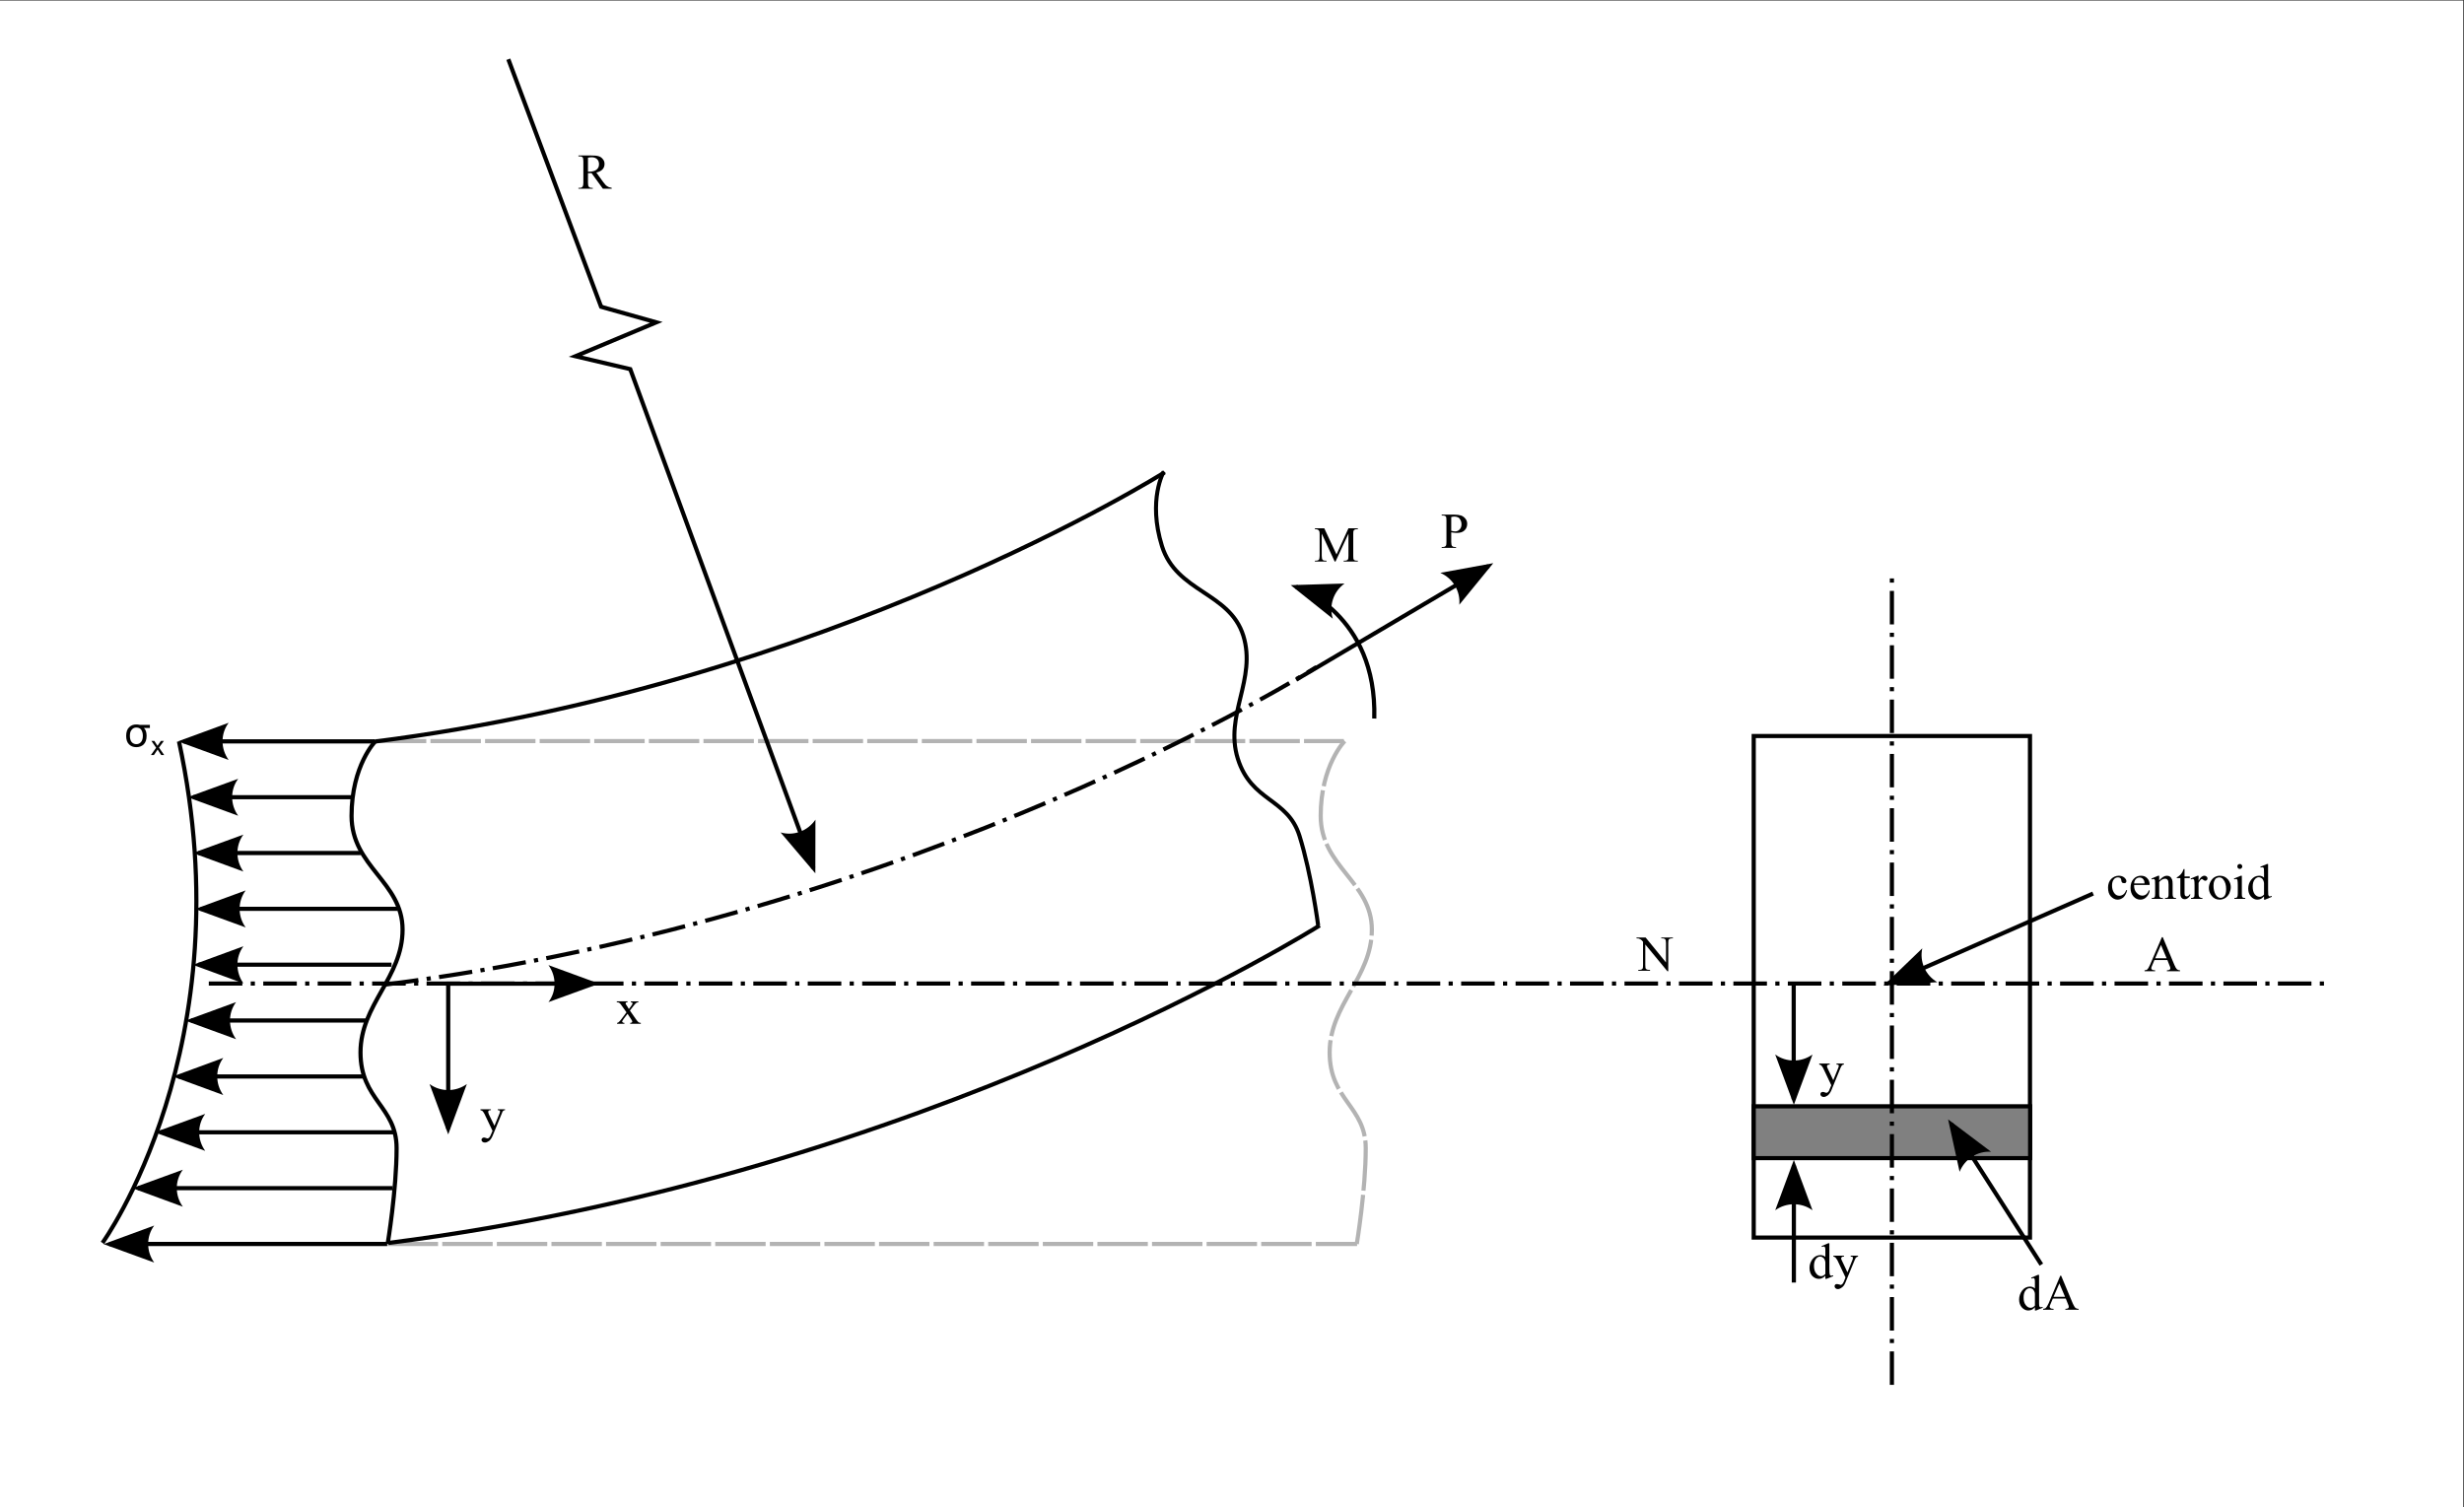 <?xml version="1.0" encoding="UTF-8" standalone="no"?>
<!-- Created with Inkscape (http://www.inkscape.org/) -->

<svg
   version="1.1"
   id="svg2"
   width="624"
   height="381.76"
   viewBox="0 0 624 381.76"
   sodipodi:docname="tss3-beam.svg"
   inkscape:version="1.2.1 (9c6d41e410, 2022-07-14, custom)"
   xmlns:inkscape="http://www.inkscape.org/namespaces/inkscape"
   xmlns:sodipodi="http://sodipodi.sourceforge.net/DTD/sodipodi-0.dtd"
   xmlns="http://www.w3.org/2000/svg"
   xmlns:svg="http://www.w3.org/2000/svg">
  <rect x="0" y="0" width="624" height="381.76" fill="#333333" stroke="none"/>
  <defs
     id="defs6">
    <clipPath
       clipPathUnits="userSpaceOnUse"
       id="clipPath16">
      <path
         d="M 0,1.2207e-4 H 720 V 540 H 0 Z"
         clip-rule="evenodd"
         id="path14" />
    </clipPath>
    <clipPath
       clipPathUnits="userSpaceOnUse"
       id="clipPath26">
      <path
         d="M 0,1.2207e-4 H 720 V 540 H 0 Z"
         clip-rule="evenodd"
         id="path24" />
    </clipPath>
    <clipPath
       clipPathUnits="userSpaceOnUse"
       id="clipPath38">
      <path
         d="M 146.04,160.8 H 572.4 V 416.64 H 146.04 Z"
         clip-rule="evenodd"
         id="path36" />
    </clipPath>
    <clipPath
       clipPathUnits="userSpaceOnUse"
       id="clipPath48">
      <path
         d="M 0,0 H 426.03 V 256.02 H 0 Z"
         id="path46" />
    </clipPath>
    <clipPath
       clipPathUnits="userSpaceOnUse"
       id="clipPath226">
      <path
         d="M 1.0729e-5,0 H 720 V 540 H 1.0729e-5 Z"
         clip-rule="evenodd"
         id="path224" />
    </clipPath>
  </defs>
  <sodipodi:namedview
     id="namedview4"
     pagecolor="#ffffff"
     bordercolor="#666666"
     borderopacity="1.0"
     inkscape:showpageshadow="2"
     inkscape:pageopacity="0.0"
     inkscape:pagecheckerboard="0"
     inkscape:deskcolor="#d1d1d1"
     showgrid="false"
     inkscape:zoom="0.44760416"
     inkscape:cx="424.48221"
     inkscape:cy="726.08798"
     inkscape:window-width="1920"
     inkscape:window-height="1051"
     inkscape:window-x="0"
     inkscape:window-y="29"
     inkscape:window-maximized="1"
     inkscape:current-layer="g8" />
  <g
     id="g8"
     inkscape:groupmode="layer"
     inkscape:label="MMME2053_TSS3_Slides"
     transform="matrix(1.333,0,0,-1.333,-170.24,568.8)">
    <path
       d="m 127.68,140.28 h 468 V 426.6 h -468 z"
       style="fill:#ffffff;fill-opacity:1;fill-rule:evenodd;stroke:none"
       id="path30" />
    <g
       id="g32">
      <g
         id="g34"
         clip-path="url(#clipPath38)">
        <g
           id="g40"
           transform="matrix(5.922,0,-1.88e-7,3.553,146.04,160.8)">
          <g
             id="g42"
             transform="scale(0.169,0.281)">
            <g
               id="g44"
               clip-path="url(#clipPath48)">
              <g
                 id="g50">
                <g
                   id="g52">
                  <g
                     id="g54" />
                </g>
                <g
                   id="g56">
                  <path
                     d="M 53.037,125.32 H 236.78"
                     style="fill:none;stroke:#b3b3b3;stroke-width:0.793;stroke-linecap:butt;stroke-linejoin:miter;stroke-miterlimit:10;stroke-dasharray:9.571, 0.793;stroke-dashoffset:0;stroke-opacity:1"
                     id="path58" />
                </g>
                <g
                   id="g60">
                  <path
                     d="M 55.273,29.625 H 239.3"
                     style="fill:none;stroke:#b3b3b3;stroke-width:0.793;stroke-linecap:butt;stroke-linejoin:miter;stroke-miterlimit:10;stroke-dasharray:9.571, 0.793;stroke-dashoffset:0;stroke-opacity:1"
                     id="path62" />
                </g>
                <path
                   d="m 52.98,125.32 c 0,0 -4.559,-4.58 -4.559,-14.24 0,-9.69 9.684,-12.544 9.684,-21.642 0,-9.126 -7.985,-14.24 -7.985,-23.366 0,-9.097 6.852,-10.256 6.852,-18.223 0,-7.968 -1.699,-18.224 -1.699,-18.224"
                   style="fill:none;stroke:#000000;stroke-width:0.793;stroke-linecap:butt;stroke-linejoin:miter;stroke-miterlimit:10;stroke-dasharray:none;stroke-opacity:1"
                   id="path64" />
                <g
                   id="g66">
                  <path
                     d="m 236.95,125.32 c 0,0 -4.56,-4.58 -4.56,-14.24 0,-9.69 9.71,-12.544 9.71,-21.642 0,-9.126 -8.01,-14.24 -8.01,-23.366 0,-9.097 6.85,-10.256 6.85,-18.223 0,-7.968 -1.7,-18.224 -1.7,-18.224"
                     style="fill:none;stroke:#b3b3b3;stroke-width:0.793;stroke-linecap:butt;stroke-linejoin:miter;stroke-miterlimit:10;stroke-dasharray:9.571, 0.793;stroke-dashoffset:0;stroke-opacity:1"
                     id="path68" />
                </g>
                <g
                   id="g70">
                  <path
                     d="M 21.322,79.182 H 424.18"
                     style="fill:none;stroke:#000000;stroke-width:0.793;stroke-linecap:butt;stroke-linejoin:miter;stroke-miterlimit:10;stroke-dasharray:6.371, 1.586, 0.793, 1.586;stroke-dashoffset:0;stroke-opacity:1"
                     id="path72" />
                </g>
                <path
                   d="m 314.59,30.84 h 52.442 v 95.441 H 314.59 Z"
                   style="fill:none;stroke:#000000;stroke-width:0.793;stroke-linecap:butt;stroke-linejoin:miter;stroke-miterlimit:10;stroke-dasharray:none;stroke-opacity:1"
                   id="path74" />
                <path
                   d="M 94.35,79.154 H 66.374"
                   style="fill:none;stroke:#000000;stroke-width:0.793;stroke-linecap:butt;stroke-linejoin:miter;stroke-miterlimit:10;stroke-dasharray:none;stroke-opacity:1"
                   id="path76" />
                <path
                   d="m 85.799,82.685 9.627,-3.531 -9.627,-3.504 c 1.557,2.063 1.529,4.916 0,7.035 z"
                   style="fill:#000000;fill-opacity:1;fill-rule:evenodd;stroke:none"
                   id="path78" />
                <path
                   d="M 66.77,51.522 V 79.436"
                   style="fill:none;stroke:#000000;stroke-width:0.793;stroke-linecap:butt;stroke-linejoin:miter;stroke-miterlimit:10;stroke-dasharray:none;stroke-opacity:1"
                   id="path80" />
                <path
                   d="m 70.309,60.054 -3.539,-9.578 -3.54,9.578 c 2.096,-1.525 4.956,-1.525 7.079,0 z"
                   style="fill:#000000;fill-opacity:1;fill-rule:evenodd;stroke:none"
                   id="path82" />
                <path
                   d="m 98.767,75.792 h 2.043 v -0.17 c -0.15,0 -0.23,-0.028 -0.29,-0.056 -0.05,-0.057 -0.08,-0.113 -0.08,-0.17 0,-0.085 0.05,-0.198 0.17,-0.339 0.03,-0.056 0.08,-0.141 0.17,-0.254 l 0.28,-0.481 0.37,0.481 c 0.23,0.311 0.34,0.508 0.34,0.593 0,0.057 -0.03,0.113 -0.09,0.17 -0.05,0.028 -0.14,0.056 -0.25,0.056 v 0.17 h 1.44 v -0.17 c -0.14,0 -0.28,-0.056 -0.39,-0.113 -0.14,-0.113 -0.37,-0.339 -0.63,-0.706 l -0.59,-0.763 1.08,-1.554 c 0.25,-0.367 0.45,-0.593 0.56,-0.678 0.11,-0.057 0.26,-0.113 0.43,-0.113 v -0.17 h -2.01 v 0.17 c 0.14,0 0.22,0.028 0.31,0.085 0.05,0.056 0.08,0.113 0.08,0.169 0,0.085 -0.08,0.254 -0.28,0.537 l -0.62,0.932 -0.71,-0.932 c -0.2,-0.283 -0.313,-0.452 -0.313,-0.48 0,-0.085 0.028,-0.17 0.113,-0.226 0.057,-0.057 0.17,-0.085 0.31,-0.085 v -0.17 h -1.386 v 0.17 c 0.085,0 0.198,0.056 0.283,0.113 0.113,0.085 0.312,0.311 0.595,0.678 l 0.908,1.215 -0.823,1.158 c -0.227,0.339 -0.397,0.565 -0.538,0.65 -0.113,0.085 -0.283,0.113 -0.482,0.113 z"
                   style="fill:#000000;fill-opacity:1;fill-rule:nonzero;stroke:none"
                   id="path84" />
                <path
                   d="m 72.886,55.251 h 1.982 v -0.169 h -0.085 c -0.141,0 -0.254,-0.029 -0.311,-0.085 -0.085,-0.057 -0.113,-0.141 -0.113,-0.226 0,-0.113 0.056,-0.283 0.141,-0.509 l 1.048,-2.147 0.963,2.345 c 0.056,0.141 0.085,0.254 0.085,0.396 0,0.056 0,0.084 -0.029,0.113 -0.028,0.028 -0.085,0.056 -0.113,0.084 -0.057,0.029 -0.17,0.029 -0.283,0.029 v 0.169 h 1.387 v -0.169 c -0.113,0 -0.198,-0.029 -0.254,-0.057 -0.085,-0.056 -0.142,-0.113 -0.227,-0.226 -0.028,-0.028 -0.085,-0.169 -0.142,-0.367 L 75.18,50.166 c -0.17,-0.396 -0.397,-0.735 -0.651,-0.933 -0.284,-0.198 -0.538,-0.311 -0.793,-0.311 -0.198,0 -0.34,0.057 -0.453,0.142 -0.142,0.113 -0.199,0.226 -0.199,0.367 0,0.141 0.057,0.254 0.142,0.311 0.085,0.085 0.198,0.141 0.34,0.141 0.113,0 0.255,-0.056 0.425,-0.113 0.141,-0.056 0.198,-0.056 0.254,-0.056 0.085,0 0.17,0.028 0.284,0.141 0.113,0.085 0.226,0.282 0.339,0.565 l 0.312,0.734 -1.529,3.221 c -0.057,0.085 -0.142,0.226 -0.227,0.368 -0.085,0.113 -0.141,0.169 -0.198,0.226 -0.085,0.028 -0.198,0.084 -0.34,0.113 z"
                   style="fill:#000000;fill-opacity:1;fill-rule:nonzero;stroke:none"
                   id="path86" />
                <path
                   d="m 314.59,45.956 h 52.47 v 9.861 h -52.47 z"
                   style="fill:#808080;fill-opacity:1;fill-rule:nonzero;stroke:none"
                   id="path88" />
                <path
                   d="m 314.59,45.956 h 52.47 v 9.861 h -52.47 z"
                   style="fill:none;stroke:#000000;stroke-width:0.793;stroke-linecap:butt;stroke-linejoin:miter;stroke-miterlimit:10;stroke-dasharray:none;stroke-opacity:1"
                   id="path90" />
                <g
                   id="g92">
                  <path
                     d="M 340.82,2.812 V 157.13"
                     style="fill:none;stroke:#000000;stroke-width:0.793;stroke-linecap:butt;stroke-linejoin:miter;stroke-miterlimit:10;stroke-dasharray:6.371, 1.586, 0.793, 1.586;stroke-dashoffset:0;stroke-opacity:1"
                     id="path94" />
                </g>
                <path
                   d="m 367.97,17.589 c -0.2,-0.226 -0.4,-0.395 -0.59,-0.48 -0.2,-0.085 -0.43,-0.141 -0.66,-0.141 -0.48,0 -0.87,0.197 -1.24,0.593 -0.34,0.395 -0.51,0.876 -0.51,1.497 0,0.622 0.2,1.187 0.57,1.696 0.39,0.508 0.9,0.762 1.5,0.762 0.36,0 0.7,-0.141 0.93,-0.367 v 0.791 c 0,0.481 0,0.791 -0.03,0.904 -0.03,0.113 -0.05,0.17 -0.11,0.226 -0.06,0.029 -0.11,0.057 -0.2,0.057 -0.06,0 -0.17,-0.028 -0.31,-0.085 l -0.06,0.17 1.28,0.536 h 0.22 v -4.944 c 0,-0.508 0,-0.819 0.03,-0.932 0.03,-0.113 0.06,-0.198 0.12,-0.226 0.05,-0.057 0.11,-0.057 0.17,-0.057 0.08,0 0.19,0.028 0.33,0.057 l 0.06,-0.142 -1.27,-0.536 h -0.23 z m 0,0.311 v 2.204 c 0,0.226 -0.06,0.424 -0.17,0.593 -0.08,0.17 -0.2,0.311 -0.37,0.396 -0.14,0.084 -0.31,0.113 -0.45,0.113 -0.28,0 -0.51,-0.113 -0.74,-0.368 -0.28,-0.31 -0.42,-0.791 -0.42,-1.412 0,-0.622 0.14,-1.102 0.42,-1.441 0.26,-0.339 0.57,-0.509 0.91,-0.509 0.28,0 0.57,0.141 0.82,0.424 z"
                   style="fill:#000000;fill-opacity:1;fill-rule:nonzero;stroke:none"
                   id="path96" />
                <path
                   d="m 373.83,19.228 h -2.46 l -0.43,-1.017 c -0.11,-0.226 -0.17,-0.424 -0.17,-0.537 0,-0.113 0.06,-0.198 0.15,-0.254 0.08,-0.085 0.28,-0.142 0.59,-0.142 v -0.169 h -1.98 v 0.169 c 0.25,0.029 0.42,0.085 0.51,0.17 0.14,0.141 0.34,0.452 0.54,0.904 l 2.2,5.227 h 0.17 l 2.21,-5.283 c 0.2,-0.424 0.34,-0.679 0.48,-0.82 0.15,-0.113 0.37,-0.198 0.63,-0.198 v -0.169 h -2.52 v 0.169 c 0.25,0 0.42,0.057 0.51,0.113 0.11,0.085 0.14,0.17 0.14,0.255 0,0.141 -0.06,0.367 -0.2,0.65 z m -0.14,0.339 -1.08,2.543 -1.1,-2.543 z"
                   style="fill:#000000;fill-opacity:1;fill-rule:nonzero;stroke:none"
                   id="path98" />
                <path
                   d="m 385.47,96.925 c -0.14,-0.565 -0.37,-1.017 -0.68,-1.328 -0.34,-0.282 -0.71,-0.452 -1.13,-0.452 -0.48,0 -0.91,0.226 -1.28,0.622 -0.36,0.395 -0.53,0.961 -0.53,1.667 0,0.65 0.19,1.215 0.59,1.639 0.4,0.395 0.88,0.621 1.44,0.621 0.43,0 0.77,-0.113 1.05,-0.339 0.26,-0.226 0.4,-0.452 0.4,-0.678 0,-0.141 -0.03,-0.226 -0.11,-0.311 -0.06,-0.056 -0.17,-0.085 -0.32,-0.085 -0.19,0 -0.34,0.057 -0.42,0.17 -0.06,0.057 -0.09,0.198 -0.11,0.367 0,0.198 -0.06,0.311 -0.17,0.424 -0.12,0.085 -0.26,0.141 -0.46,0.141 -0.31,0 -0.56,-0.113 -0.76,-0.339 -0.26,-0.31 -0.37,-0.706 -0.37,-1.215 0,-0.508 0.11,-0.96 0.37,-1.356 0.25,-0.395 0.59,-0.593 1.02,-0.593 0.31,0 0.56,0.113 0.82,0.311 0.17,0.141 0.34,0.424 0.51,0.791 z"
                   style="fill:#000000;fill-opacity:1;fill-rule:nonzero;stroke:none"
                   id="path100" />
                <path
                   d="m 386.8,97.942 c -0.03,-0.621 0.14,-1.13 0.45,-1.469 0.32,-0.367 0.68,-0.565 1.11,-0.565 0.28,0 0.51,0.085 0.73,0.254 0.2,0.142 0.37,0.396 0.51,0.792 l 0.15,-0.113 c -0.06,-0.424 -0.26,-0.82 -0.57,-1.159 -0.31,-0.339 -0.71,-0.537 -1.19,-0.537 -0.51,0 -0.96,0.198 -1.33,0.622 -0.34,0.395 -0.54,0.932 -0.54,1.61 0,0.735 0.2,1.3 0.57,1.696 0.37,0.423 0.85,0.621 1.41,0.621 0.49,0 0.88,-0.141 1.19,-0.48 0.31,-0.311 0.46,-0.735 0.46,-1.272 z m 0,0.283 h 1.98 c -0.02,0.283 -0.05,0.48 -0.11,0.593 -0.08,0.17 -0.2,0.311 -0.34,0.396 -0.17,0.113 -0.31,0.141 -0.48,0.141 -0.26,0 -0.51,-0.085 -0.71,-0.282 -0.2,-0.198 -0.31,-0.481 -0.34,-0.848 z"
                   style="fill:#000000;fill-opacity:1;fill-rule:nonzero;stroke:none"
                   id="path102" />
                <path
                   d="m 391.56,98.79 c 0.51,0.593 0.99,0.904 1.44,0.904 0.23,0 0.46,-0.056 0.6,-0.169 0.17,-0.113 0.31,-0.311 0.42,-0.594 0.06,-0.169 0.09,-0.452 0.09,-0.847 v -1.837 c 0,-0.254 0.03,-0.452 0.08,-0.537 0.03,-0.084 0.09,-0.141 0.17,-0.197 0.06,-0.029 0.2,-0.057 0.4,-0.057 v -0.169 h -2.1 v 0.169 h 0.09 c 0.2,0 0.34,0.028 0.42,0.085 0.06,0.056 0.12,0.141 0.14,0.282 0.03,0.029 0.03,0.198 0.03,0.424 v 1.752 c 0,0.396 -0.05,0.678 -0.14,0.848 -0.11,0.169 -0.28,0.282 -0.51,0.282 -0.4,0 -0.76,-0.226 -1.13,-0.621 v -2.261 c 0,-0.282 0.03,-0.452 0.05,-0.537 0.06,-0.084 0.12,-0.141 0.2,-0.197 0.06,-0.029 0.23,-0.057 0.46,-0.057 v -0.169 h -2.13 v 0.169 h 0.09 c 0.22,0 0.37,0.057 0.45,0.17 0.09,0.113 0.11,0.31 0.11,0.621 v 1.582 c 0,0.537 0,0.848 -0.02,0.961 -0.03,0.113 -0.06,0.17 -0.12,0.226 -0.05,0.028 -0.11,0.057 -0.2,0.057 -0.08,0 -0.19,-0.029 -0.31,-0.085 l -0.05,0.169 1.27,0.537 h 0.2 z"
                   style="fill:#000000;fill-opacity:1;fill-rule:nonzero;stroke:none"
                   id="path104" />
                <path
                   d="m 396.37,100.97 v -1.417 h 0.99 v -0.311 h -0.99 v -2.769 c 0,-0.282 0.03,-0.48 0.12,-0.565 0.08,-0.113 0.17,-0.141 0.31,-0.141 0.08,0 0.2,0.028 0.28,0.085 0.11,0.056 0.17,0.169 0.23,0.282 h 0.19 c -0.11,-0.311 -0.28,-0.537 -0.48,-0.678 -0.19,-0.169 -0.39,-0.226 -0.62,-0.226 -0.14,0 -0.28,0.028 -0.42,0.113 -0.12,0.085 -0.23,0.198 -0.29,0.339 -0.08,0.141 -0.11,0.367 -0.11,0.678 v 2.882 h -0.68 v 0.141 c 0.17,0.085 0.37,0.198 0.54,0.368 0.17,0.141 0.34,0.339 0.48,0.569 0.06,0.11 0.17,0.33 0.28,0.65 z"
                   style="fill:#000000;fill-opacity:1;fill-rule:nonzero;stroke:none"
                   id="path106" />
                <path
                   d="m 399.03,99.694 v -0.96 c 0.34,0.649 0.71,0.96 1.11,0.96 0.17,0 0.31,-0.056 0.42,-0.169 0.12,-0.085 0.17,-0.226 0.17,-0.339 0,-0.142 -0.05,-0.226 -0.11,-0.311 -0.09,-0.085 -0.2,-0.141 -0.31,-0.141 -0.12,0 -0.23,0.056 -0.37,0.169 -0.14,0.113 -0.23,0.17 -0.28,0.17 -0.06,0 -0.14,-0.029 -0.2,-0.113 -0.14,-0.113 -0.28,-0.339 -0.43,-0.622 v -2.063 c 0,-0.226 0.03,-0.395 0.09,-0.536 0.03,-0.085 0.11,-0.142 0.23,-0.198 0.08,-0.057 0.22,-0.085 0.42,-0.085 v -0.169 h -2.18 v 0.169 c 0.2,0 0.37,0.028 0.48,0.113 0.09,0.028 0.14,0.113 0.17,0.226 0,0.057 0.03,0.198 0.03,0.452 v 1.667 c 0,0.481 -0.03,0.791 -0.06,0.876 0,0.113 -0.05,0.17 -0.11,0.226 -0.03,0.028 -0.11,0.057 -0.2,0.057 -0.08,0 -0.2,-0.029 -0.31,-0.085 l -0.06,0.169 1.31,0.537 z"
                   style="fill:#000000;fill-opacity:1;fill-rule:nonzero;stroke:none"
                   id="path108" />
                <path
                   d="m 403.08,99.694 c 0.65,0 1.16,-0.254 1.56,-0.734 0.34,-0.424 0.51,-0.905 0.51,-1.441 0,-0.396 -0.11,-0.791 -0.28,-1.187 -0.2,-0.396 -0.46,-0.678 -0.77,-0.876 -0.31,-0.198 -0.68,-0.311 -1.07,-0.311 -0.65,0 -1.16,0.255 -1.56,0.791 -0.31,0.424 -0.48,0.905 -0.48,1.441 0,0.396 0.11,0.791 0.31,1.187 0.2,0.367 0.45,0.678 0.76,0.848 0.32,0.197 0.65,0.282 1.02,0.282 z m -0.14,-0.311 c -0.17,0 -0.34,-0.056 -0.51,-0.141 -0.17,-0.085 -0.31,-0.282 -0.39,-0.508 -0.12,-0.255 -0.17,-0.566 -0.17,-0.961 0,-0.622 0.14,-1.158 0.36,-1.611 0.26,-0.452 0.6,-0.678 0.99,-0.678 0.32,0 0.54,0.142 0.74,0.368 0.2,0.254 0.31,0.678 0.31,1.299 0,0.763 -0.17,1.357 -0.51,1.78 -0.2,0.311 -0.48,0.452 -0.82,0.452 z"
                   style="fill:#000000;fill-opacity:1;fill-rule:nonzero;stroke:none"
                   id="path110" />
                <path
                   d="m 406.85,101.93 c 0.14,0 0.25,-0.03 0.34,-0.15 0.11,-0.08 0.14,-0.19 0.14,-0.33 0,-0.12 -0.03,-0.23 -0.14,-0.31 -0.09,-0.12 -0.2,-0.15 -0.34,-0.15 -0.11,0 -0.23,0.03 -0.31,0.15 -0.12,0.08 -0.14,0.19 -0.14,0.31 0,0.14 0.02,0.25 0.11,0.33 0.11,0.12 0.23,0.15 0.34,0.15 z m 0.4,-2.236 v -3.447 c 0,-0.254 0.02,-0.452 0.05,-0.537 0.06,-0.084 0.12,-0.141 0.17,-0.197 0.09,-0.029 0.23,-0.057 0.43,-0.057 v -0.169 h -2.07 v 0.169 c 0.2,0 0.34,0.028 0.4,0.057 0.08,0.056 0.14,0.113 0.17,0.197 0.05,0.113 0.08,0.283 0.08,0.537 v 1.667 c 0,0.452 -0.03,0.763 -0.06,0.904 -0.02,0.085 -0.05,0.142 -0.08,0.198 -0.06,0.028 -0.11,0.057 -0.2,0.057 -0.08,0 -0.2,-0.029 -0.31,-0.085 l -0.09,0.169 1.31,0.537 z"
                   style="fill:#000000;fill-opacity:1;fill-rule:nonzero;stroke:none"
                   id="path112" />
                <path
                   d="m 411.46,95.767 c -0.22,-0.226 -0.42,-0.367 -0.62,-0.48 -0.2,-0.085 -0.39,-0.142 -0.65,-0.142 -0.45,0 -0.88,0.198 -1.22,0.594 -0.34,0.395 -0.51,0.904 -0.51,1.497 0,0.622 0.17,1.187 0.57,1.695 0.4,0.509 0.88,0.763 1.5,0.763 0.37,0 0.68,-0.113 0.93,-0.367 v 0.793 c 0,0.51 -0.02,0.79 -0.02,0.9 -0.03,0.12 -0.09,0.2 -0.12,0.23 -0.05,0.05 -0.11,0.05 -0.2,0.05 -0.08,0 -0.19,0 -0.31,-0.05 l -0.05,0.17 1.27,0.51 h 0.2 v -4.948 c 0,-0.509 0.03,-0.82 0.03,-0.904 0.03,-0.113 0.08,-0.198 0.11,-0.255 0.06,-0.028 0.11,-0.056 0.2,-0.056 0.08,0 0.2,0.028 0.34,0.085 l 0.03,-0.17 -1.28,-0.537 h -0.2 z m 0,0.339 v 2.204 c -0.02,0.198 -0.08,0.395 -0.17,0.565 -0.08,0.169 -0.22,0.311 -0.36,0.395 -0.17,0.085 -0.31,0.142 -0.46,0.142 -0.28,0 -0.53,-0.142 -0.73,-0.368 -0.29,-0.339 -0.43,-0.791 -0.43,-1.412 0,-0.65 0.14,-1.13 0.4,-1.47 0.28,-0.339 0.59,-0.48 0.93,-0.48 0.29,0 0.54,0.141 0.82,0.424 z"
                   style="fill:#000000;fill-opacity:1;fill-rule:nonzero;stroke:none"
                   id="path114" />
                <path
                   d="m 352.09,52.454 17.1,-26.756"
                   style="fill:none;stroke:#000000;stroke-width:0.793;stroke-linecap:butt;stroke-linejoin:miter;stroke-miterlimit:10;stroke-dasharray:none;stroke-opacity:1"
                   id="path116" />
                <path
                   d="m 353.67,43.356 -2.18,9.974 8.16,-6.159 c -2.61,0.169 -4.99,-1.385 -5.98,-3.815 z"
                   style="fill:#000000;fill-opacity:1;fill-rule:evenodd;stroke:none"
                   id="path118" />
                <path
                   d="m 340.19,79.21 38.82,17.094"
                   style="fill:none;stroke:#000000;stroke-width:0.793;stroke-linecap:butt;stroke-linejoin:miter;stroke-miterlimit:10;stroke-dasharray:none;stroke-opacity:1"
                   id="path120" />
                <path
                   d="m 349.45,79.436 -10.22,-0.65 7.36,7.092 c -0.56,-2.514 0.6,-5.142 2.86,-6.442 z"
                   style="fill:#000000;fill-opacity:1;fill-rule:evenodd;stroke:none"
                   id="path122" />
                <path
                   d="m 292.34,87.941 h 1.73 l 3.87,-4.747 v 3.673 c 0,0.367 -0.05,0.622 -0.14,0.706 -0.11,0.142 -0.28,0.198 -0.54,0.198 h -0.22 v 0.17 h 2.21 v -0.17 h -0.23 c -0.25,0 -0.45,-0.085 -0.57,-0.226 -0.05,-0.113 -0.08,-0.339 -0.08,-0.678 v -5.34 h -0.17 l -4.19,5.086 v -3.899 c 0,-0.396 0.03,-0.622 0.11,-0.735 0.12,-0.113 0.31,-0.198 0.57,-0.198 h 0.22 v -0.169 h -2.23 v 0.169 h 0.22 c 0.29,0 0.49,0.085 0.6,0.255 0.06,0.084 0.08,0.31 0.08,0.678 v 4.407 c -0.17,0.226 -0.31,0.368 -0.42,0.424 -0.09,0.057 -0.23,0.141 -0.4,0.198 -0.11,0.028 -0.22,0.028 -0.42,0.028 z"
                   style="fill:#000000;fill-opacity:1;fill-rule:nonzero;stroke:none"
                   id="path124" />
                <path
                   d="m 393.12,83.646 h -2.47 l -0.42,-1.017 c -0.12,-0.226 -0.17,-0.424 -0.17,-0.537 0,-0.113 0.05,-0.198 0.14,-0.254 0.08,-0.085 0.28,-0.141 0.59,-0.141 v -0.17 h -2.01 v 0.17 c 0.29,0.028 0.46,0.084 0.51,0.169 0.17,0.141 0.34,0.452 0.54,0.904 l 2.24,5.227 h 0.17 l 2.21,-5.283 c 0.17,-0.424 0.34,-0.678 0.48,-0.82 0.14,-0.113 0.34,-0.197 0.59,-0.197 v -0.17 h -2.49 v 0.17 c 0.26,0 0.43,0.056 0.51,0.113 0.09,0.084 0.14,0.169 0.14,0.254 0,0.141 -0.05,0.367 -0.2,0.65 z m -0.15,0.339 -1.07,2.543 -1.11,-2.543 z"
                   style="fill:#000000;fill-opacity:1;fill-rule:nonzero;stroke:none"
                   id="path126" />
                <path
                   d="M 322.18,57.144 V 79.436"
                   style="fill:none;stroke:#000000;stroke-width:0.793;stroke-linecap:butt;stroke-linejoin:miter;stroke-miterlimit:10;stroke-dasharray:none;stroke-opacity:1"
                   id="path128" />
                <path
                   d="m 325.75,65.677 -3.54,-9.578 -3.54,9.578 c 2.1,-1.526 4.96,-1.526 7.08,0 z"
                   style="fill:#000000;fill-opacity:1;fill-rule:evenodd;stroke:none"
                   id="path130" />
                <path
                   d="m 327.03,63.953 h 1.98 v -0.197 h -0.09 c -0.14,0 -0.25,-0.029 -0.31,-0.085 -0.08,-0.057 -0.11,-0.141 -0.11,-0.226 0,-0.113 0.05,-0.283 0.17,-0.509 l 1.02,-2.147 0.96,2.373 c 0.06,0.113 0.08,0.255 0.08,0.368 0,0.056 0,0.084 -0.02,0.113 -0.03,0.056 -0.06,0.084 -0.12,0.084 -0.05,0.029 -0.14,0.029 -0.28,0.029 v 0.197 h 1.39 v -0.197 c -0.12,0 -0.2,-0.029 -0.26,-0.057 -0.05,-0.056 -0.14,-0.113 -0.2,-0.226 -0.02,-0.028 -0.08,-0.141 -0.17,-0.339 l -1.75,-4.295 c -0.17,-0.395 -0.4,-0.706 -0.65,-0.932 -0.29,-0.198 -0.54,-0.311 -0.8,-0.311 -0.19,0 -0.33,0.057 -0.45,0.17 -0.11,0.085 -0.17,0.226 -0.17,0.339 0,0.141 0.03,0.254 0.12,0.339 0.08,0.056 0.19,0.113 0.36,0.113 0.09,0 0.23,-0.028 0.43,-0.113 0.11,-0.028 0.2,-0.057 0.22,-0.057 0.09,0 0.2,0.029 0.32,0.142 0.11,0.084 0.22,0.282 0.31,0.565 l 0.31,0.734 -1.53,3.221 c -0.06,0.113 -0.11,0.226 -0.23,0.368 -0.08,0.113 -0.14,0.169 -0.19,0.226 -0.06,0.056 -0.2,0.084 -0.34,0.113 z"
                   style="fill:#000000;fill-opacity:1;fill-rule:nonzero;stroke:none"
                   id="path132" />
                <path
                   d="M 322.21,44.571 V 22.279"
                   style="fill:none;stroke:#000000;stroke-width:0.793;stroke-linecap:butt;stroke-linejoin:miter;stroke-miterlimit:10;stroke-dasharray:none;stroke-opacity:1"
                   id="path134" />
                <path
                   d="m 318.67,36.039 3.54,9.578 3.54,-9.578 c -2.09,1.525 -4.95,1.525 -7.08,0 z"
                   style="fill:#000000;fill-opacity:1;fill-rule:evenodd;stroke:none"
                   id="path136" />
                <path
                   d="m 328.19,23.579 c -0.2,-0.198 -0.4,-0.367 -0.63,-0.452 -0.19,-0.113 -0.39,-0.141 -0.62,-0.141 -0.48,0 -0.88,0.197 -1.25,0.565 -0.34,0.395 -0.51,0.904 -0.51,1.525 0,0.622 0.2,1.159 0.57,1.667 0.4,0.509 0.91,0.763 1.5,0.763 0.37,0 0.68,-0.113 0.94,-0.339 v 0.791 c 0,0.481 0,0.791 -0.03,0.904 -0.03,0.113 -0.06,0.17 -0.12,0.226 -0.05,0.029 -0.11,0.057 -0.19,0.057 -0.06,0 -0.17,-0.028 -0.31,-0.085 l -0.06,0.17 1.27,0.536 h 0.2 v -4.972 c 0,-0.48 0.03,-0.791 0.06,-0.904 0.03,-0.113 0.05,-0.198 0.11,-0.226 0.03,-0.057 0.11,-0.085 0.17,-0.085 0.09,0 0.2,0.028 0.34,0.085 l 0.06,-0.17 -1.28,-0.508 h -0.22 z m 0,0.339 v 2.204 c -0.03,0.226 -0.06,0.395 -0.17,0.593 -0.09,0.17 -0.2,0.283 -0.37,0.367 -0.14,0.113 -0.31,0.142 -0.45,0.142 -0.29,0 -0.51,-0.113 -0.74,-0.368 -0.28,-0.31 -0.43,-0.791 -0.43,-1.412 0,-0.622 0.15,-1.102 0.43,-1.441 0.25,-0.339 0.57,-0.509 0.91,-0.509 0.28,0 0.56,0.141 0.82,0.424 z"
                   style="fill:#000000;fill-opacity:1;fill-rule:nonzero;stroke:none"
                   id="path138" />
                <path
                   d="m 329.72,27.393 h 2.01 v -0.169 h -0.12 c -0.14,0 -0.25,-0.029 -0.31,-0.113 -0.08,-0.057 -0.11,-0.113 -0.11,-0.226 0,-0.113 0.05,-0.283 0.17,-0.481 l 1.02,-2.175 0.96,2.373 c 0.06,0.113 0.08,0.254 0.08,0.367 0,0.057 0,0.113 -0.02,0.142 -0.03,0.028 -0.06,0.056 -0.12,0.084 -0.05,0 -0.14,0.029 -0.28,0.029 v 0.169 h 1.39 v -0.169 c -0.12,-0.029 -0.2,-0.057 -0.26,-0.085 -0.05,-0.028 -0.14,-0.113 -0.2,-0.198 -0.02,-0.056 -0.08,-0.169 -0.17,-0.367 l -1.75,-4.266 c -0.17,-0.424 -0.37,-0.735 -0.65,-0.933 -0.29,-0.226 -0.54,-0.339 -0.8,-0.339 -0.19,0 -0.33,0.057 -0.45,0.17 -0.11,0.113 -0.17,0.226 -0.17,0.367 0,0.113 0.03,0.226 0.12,0.311 0.08,0.084 0.19,0.113 0.36,0.113 0.09,0 0.23,-0.029 0.43,-0.085 0.11,-0.057 0.2,-0.085 0.22,-0.085 0.09,0 0.2,0.057 0.32,0.141 0.11,0.113 0.22,0.283 0.34,0.566 l 0.28,0.734 -1.53,3.249 c -0.06,0.085 -0.11,0.198 -0.23,0.339 -0.08,0.113 -0.14,0.198 -0.19,0.226 -0.06,0.057 -0.17,0.085 -0.34,0.142 z"
                   style="fill:#000000;fill-opacity:1;fill-rule:nonzero;stroke:none"
                   id="path140" />
                <path
                   d="m 52.725,125.21 c 86.335,10.93 150.045,51.25 150.045,51.25"
                   style="fill:none;stroke:#000000;stroke-width:0.793;stroke-linecap:butt;stroke-linejoin:miter;stroke-miterlimit:10;stroke-dasharray:none;stroke-opacity:1"
                   id="path142" />
                <path
                   d="M 55.415,29.823 C 157.13,42.707 232.19,90.229 232.19,90.229"
                   style="fill:none;stroke:#000000;stroke-width:0.793;stroke-linecap:butt;stroke-linejoin:miter;stroke-miterlimit:10;stroke-dasharray:none;stroke-opacity:1"
                   id="path144" />
                <path
                   d="m 202.6,176.6 c 0,0 -3.08,-5.37 -0.34,-14.18 2.75,-8.79 12.86,-8.76 15.44,-17.04 2.57,-8.31 -3.63,-15.12 -1.05,-23.39 2.58,-8.28 9.48,-7.49 11.72,-14.72 2.27,-7.27 3.54,-17.041 3.54,-17.041"
                   style="fill:none;stroke:#000000;stroke-width:0.765;stroke-linecap:butt;stroke-linejoin:miter;stroke-miterlimit:10;stroke-dasharray:none;stroke-opacity:1"
                   id="path146" />
                <g
                   id="g148">
                  <path
                     d="M 54.792,78.984 C 156.5,91.868 231.57,139.39 231.57,139.39"
                     style="fill:none;stroke:#000000;stroke-width:0.793;stroke-linecap:butt;stroke-linejoin:miter;stroke-miterlimit:10;stroke-dasharray:6.371, 1.586, 0.793, 1.586;stroke-dashoffset:0;stroke-opacity:1"
                     id="path150" />
                </g>
                <path
                   d="M 264.25,158.63 227.72,136.99"
                   style="fill:none;stroke:#000000;stroke-width:0.793;stroke-linecap:butt;stroke-linejoin:miter;stroke-miterlimit:10;stroke-dasharray:none;stroke-opacity:1"
                   id="path152" />
                <path
                   d="m 255.1,157.33 10.05,1.84 -6.45,-7.91 c 0.25,2.57 -1.22,5.03 -3.6,6.07 z"
                   style="fill:#000000;fill-opacity:1;fill-rule:evenodd;stroke:none"
                   id="path154" />
                <path
                   d="m 257.17,165.04 v -1.83 c 0,-0.4 0.06,-0.65 0.14,-0.74 0.11,-0.14 0.28,-0.22 0.54,-0.22 h 0.23 v -0.17 h -2.72 v 0.17 h 0.25 c 0.26,0 0.45,0.08 0.57,0.28 0.05,0.08 0.08,0.31 0.08,0.68 v 4.1 c 0,0.39 -0.03,0.64 -0.11,0.73 -0.11,0.14 -0.31,0.2 -0.54,0.2 h -0.25 v 0.17 h 2.32 c 0.57,0 1.02,-0.06 1.36,-0.17 0.31,-0.12 0.59,-0.31 0.82,-0.6 0.23,-0.28 0.34,-0.59 0.34,-0.98 0,-0.51 -0.17,-0.94 -0.51,-1.25 -0.34,-0.34 -0.82,-0.48 -1.44,-0.48 -0.17,0 -0.32,0 -0.51,0.03 -0.17,0 -0.37,0.06 -0.57,0.08 z m 0,0.29 c 0.17,-0.03 0.31,-0.06 0.45,-0.09 0.12,0 0.23,-0.03 0.31,-0.03 0.34,0 0.63,0.15 0.85,0.4 0.23,0.23 0.34,0.56 0.34,0.96 0,0.28 -0.05,0.54 -0.17,0.76 -0.11,0.23 -0.25,0.43 -0.45,0.54 -0.23,0.11 -0.45,0.17 -0.71,0.17 -0.17,0 -0.37,-0.03 -0.62,-0.09 z"
                   style="fill:#000000;fill-opacity:1;fill-rule:nonzero;stroke:none"
                   id="path156" />
                <path
                   d="m 242.56,129.61 c 0.56,19.92 -14.84,25.07 -14.84,25.07"
                   style="fill:none;stroke:#000000;stroke-width:0.793;stroke-linecap:butt;stroke-linejoin:miter;stroke-miterlimit:10;stroke-dasharray:none;stroke-opacity:1"
                   id="path158" />
                <path
                   d="m 234.69,148.6 -7.99,6.39 10.22,0.31 c -2.09,-1.5 -3,-4.18 -2.23,-6.7 z"
                   style="fill:#000000;fill-opacity:1;fill-rule:evenodd;stroke:none"
                   id="path160" />
                <path
                   d="m 235.05,159.48 -2.46,5.31 v -4.21 c 0,-0.39 0.06,-0.65 0.14,-0.73 0.12,-0.15 0.29,-0.2 0.54,-0.2 h 0.23 v -0.17 h -2.21 v 0.17 h 0.22 c 0.26,0 0.46,0.08 0.57,0.22 0.06,0.12 0.11,0.34 0.11,0.71 v 4.13 c 0,0.28 -0.02,0.48 -0.11,0.62 -0.03,0.08 -0.11,0.14 -0.23,0.22 -0.11,0.06 -0.31,0.09 -0.56,0.09 v 0.17 h 1.78 l 2.32,-4.98 2.27,4.98 h 1.78 v -0.17 h -0.2 c -0.28,0 -0.48,-0.09 -0.59,-0.26 -0.06,-0.08 -0.08,-0.31 -0.08,-0.67 v -4.13 c 0,-0.39 0.02,-0.65 0.11,-0.73 0.11,-0.15 0.31,-0.2 0.56,-0.2 h 0.2 v -0.17 h -2.69 v 0.17 h 0.23 c 0.28,0 0.45,0.08 0.57,0.22 0.08,0.12 0.11,0.34 0.11,0.71 v 4.21 l -2.46,-5.31 z"
                   style="fill:#000000;fill-opacity:1;fill-rule:nonzero;stroke:none"
                   id="path162" />
                <path
                   d="m 136.09,101.14 -34.83,95.13"
                   style="fill:none;stroke:#000000;stroke-width:0.793;stroke-linecap:butt;stroke-linejoin:miter;stroke-miterlimit:10;stroke-dasharray:none;stroke-opacity:1"
                   id="path164" />
                <path
                   d="m 136.48,110.37 -0.02,-10.22 -6.6,7.79 c 2.49,-0.73 5.15,0.26 6.62,2.43 z"
                   style="fill:#000000;fill-opacity:1;fill-rule:evenodd;stroke:none"
                   id="path166" />
                <path
                   d="m 101.54,196.04 -10.616,2.51 15.346,6.45 -10.702,3.02"
                   style="fill:none;stroke:#000000;stroke-width:0.793;stroke-linecap:butt;stroke-linejoin:miter;stroke-miterlimit:10;stroke-dasharray:none;stroke-opacity:1"
                   id="path168" />
                <path
                   d="M 95.822,207.88 78.181,255.06"
                   style="fill:none;stroke:#000000;stroke-width:0.793;stroke-linecap:butt;stroke-linejoin:miter;stroke-miterlimit:10;stroke-dasharray:none;stroke-opacity:1"
                   id="path170" />
                <path
                   d="m 97.805,230.42 h -1.671 l -2.152,2.97 c -0.17,0 -0.312,0 -0.396,0 -0.029,0 -0.085,0 -0.142,0 -0.028,0 -0.085,0 -0.142,0 v -1.84 c 0,-0.39 0.057,-0.65 0.142,-0.73 0.113,-0.14 0.283,-0.23 0.538,-0.23 h 0.226 v -0.17 H 91.49 v 0.17 h 0.255 c 0.255,0 0.453,0.09 0.566,0.29 0.057,0.08 0.114,0.31 0.114,0.67 v 4.1 c 0,0.4 -0.057,0.65 -0.142,0.74 -0.113,0.14 -0.312,0.19 -0.538,0.19 H 91.49 v 0.17 h 2.322 c 0.68,0 1.161,-0.03 1.501,-0.14 0.311,-0.08 0.594,-0.28 0.793,-0.54 0.226,-0.25 0.339,-0.56 0.339,-0.93 0,-0.39 -0.113,-0.73 -0.368,-1.02 -0.255,-0.28 -0.651,-0.5 -1.189,-0.62 l 1.303,-1.8 c 0.311,-0.43 0.566,-0.71 0.792,-0.82 0.199,-0.15 0.482,-0.23 0.822,-0.29 z m -4.503,3.25 c 0.057,0 0.114,0 0.17,0 0.029,0 0.057,0 0.085,0 0.623,0 1.076,0.14 1.388,0.4 0.311,0.25 0.453,0.59 0.453,1.02 0,0.39 -0.114,0.7 -0.368,0.96 -0.255,0.22 -0.567,0.36 -0.991,0.36 -0.17,0 -0.425,-0.02 -0.737,-0.08 z"
                   style="fill:#000000;fill-opacity:1;fill-rule:nonzero;stroke:none"
                   id="path172" />
                <path
                   d="M 18.349,114.64 H 48.336"
                   style="fill:none;stroke:#000000;stroke-width:0.793;stroke-linecap:butt;stroke-linejoin:miter;stroke-miterlimit:10;stroke-dasharray:none;stroke-opacity:1"
                   id="path174" />
                <path
                   d="m 26.901,111.11 -9.6,3.53 9.6,3.5 c -1.53,-2.06 -1.53,-4.91 0,-7.03 z"
                   style="fill:#000000;fill-opacity:1;fill-rule:evenodd;stroke:none"
                   id="path176" />
                <path
                   d="m 19.368,104.02 h 30.78"
                   style="fill:none;stroke:#000000;stroke-width:0.793;stroke-linecap:butt;stroke-linejoin:miter;stroke-miterlimit:10;stroke-dasharray:none;stroke-opacity:1"
                   id="path178" />
                <path
                   d="m 27.892,100.49 -9.6,3.53 9.6,3.5 c -1.529,-2.06 -1.501,-4.92 0,-7.03 z"
                   style="fill:#000000;fill-opacity:1;fill-rule:evenodd;stroke:none"
                   id="path180" />
                <path
                   d="M 16.537,125.26 H 52.782"
                   style="fill:none;stroke:#000000;stroke-width:0.793;stroke-linecap:butt;stroke-linejoin:miter;stroke-miterlimit:10;stroke-dasharray:none;stroke-opacity:1"
                   id="path182" />
                <path
                   d="m 25.088,121.73 -9.627,3.53 9.627,3.54 c -1.557,-2.1 -1.529,-4.95 0,-7.07 z"
                   style="fill:#000000;fill-opacity:1;fill-rule:evenodd;stroke:none"
                   id="path184" />
                <path
                   d="M 19.765,93.394 H 57.227"
                   style="fill:none;stroke:#000000;stroke-width:0.793;stroke-linecap:butt;stroke-linejoin:miter;stroke-miterlimit:10;stroke-dasharray:none;stroke-opacity:1"
                   id="path186" />
                <path
                   d="m 28.316,89.862 -9.599,3.503 9.599,3.532 c -1.529,-2.091 -1.529,-4.916 0,-7.035 z"
                   style="fill:#000000;fill-opacity:1;fill-rule:evenodd;stroke:none"
                   id="path188" />
                <path
                   d="M 19.368,82.77 H 56.01"
                   style="fill:none;stroke:#000000;stroke-width:0.793;stroke-linecap:butt;stroke-linejoin:miter;stroke-miterlimit:10;stroke-dasharray:none;stroke-opacity:1"
                   id="path190" />
                <path
                   d="m 27.892,79.21 -9.6,3.532 9.6,3.532 c -1.529,-2.091 -1.501,-4.916 0,-7.064 z"
                   style="fill:#000000;fill-opacity:1;fill-rule:evenodd;stroke:none"
                   id="path192" />
                <path
                   d="M 17.953,72.147 H 51.168"
                   style="fill:none;stroke:#000000;stroke-width:0.793;stroke-linecap:butt;stroke-linejoin:miter;stroke-miterlimit:10;stroke-dasharray:none;stroke-opacity:1"
                   id="path194" />
                <path
                   d="m 26.504,68.587 -9.627,3.532 9.627,3.531 c -1.557,-2.09 -1.529,-4.944 0,-7.063 z"
                   style="fill:#000000;fill-opacity:1;fill-rule:evenodd;stroke:none"
                   id="path196" />
                <path
                   d="M 15.517,61.495 H 50.771"
                   style="fill:none;stroke:#000000;stroke-width:0.793;stroke-linecap:butt;stroke-linejoin:miter;stroke-miterlimit:10;stroke-dasharray:none;stroke-opacity:1"
                   id="path198" />
                <path
                   d="m 24.069,57.964 -9.599,3.531 9.599,3.532 c -1.529,-2.091 -1.529,-4.944 0,-7.063 z"
                   style="fill:#000000;fill-opacity:1;fill-rule:evenodd;stroke:none"
                   id="path200" />
                <path
                   d="M 12.091,50.872 H 56.604"
                   style="fill:none;stroke:#000000;stroke-width:0.793;stroke-linecap:butt;stroke-linejoin:miter;stroke-miterlimit:10;stroke-dasharray:none;stroke-opacity:1"
                   id="path202" />
                <path
                   d="m 20.643,47.34 -9.6,3.532 9.6,3.503 c -1.529,-2.062 -1.529,-4.916 0,-7.035 z"
                   style="fill:#000000;fill-opacity:1;fill-rule:evenodd;stroke:none"
                   id="path204" />
                <path
                   d="M 7.872,40.249 H 56.208"
                   style="fill:none;stroke:#000000;stroke-width:0.793;stroke-linecap:butt;stroke-linejoin:miter;stroke-miterlimit:10;stroke-dasharray:none;stroke-opacity:1"
                   id="path206" />
                <path
                   d="m 16.395,36.717 -9.599,3.532 9.599,3.503 c -1.529,-2.063 -1.529,-4.916 0,-7.035 z"
                   style="fill:#000000;fill-opacity:1;fill-rule:evenodd;stroke:none"
                   id="path208" />
                <path
                   d="M 2.407,29.625 H 55.189"
                   style="fill:none;stroke:#000000;stroke-width:0.793;stroke-linecap:butt;stroke-linejoin:miter;stroke-miterlimit:10;stroke-dasharray:none;stroke-opacity:1"
                   id="path210" />
                <path
                   d="m 10.958,26.093 -9.599,3.504 9.599,3.532 c -1.529,-2.063 -1.529,-4.916 0,-7.036 z"
                   style="fill:#000000;fill-opacity:1;fill-rule:evenodd;stroke:none"
                   id="path212" />
                <path
                   d="M 15.659,125.26 C 28.175,67.259 1.133,29.823 1.133,29.823"
                   style="fill:none;stroke:#000000;stroke-width:0.793;stroke-linecap:butt;stroke-linejoin:miter;stroke-miterlimit:10;stroke-dasharray:none;stroke-opacity:1"
                   id="path214" />
                <path
                   d="m 10.137,128.4 v -0.59 H 9.005 c 0.34,-0.31 0.51,-0.82 0.51,-1.5 0,-0.74 -0.198,-1.27 -0.566,-1.64 -0.368,-0.34 -0.85,-0.51 -1.387,-0.51 -0.566,0 -1.019,0.17 -1.387,0.54 -0.368,0.37 -0.538,0.9 -0.538,1.61 0,0.73 0.198,1.3 0.566,1.64 0.368,0.37 0.821,0.53 1.359,0.53 0.198,0 0.425,-0.02 0.68,-0.08 z m -2.576,-0.51 c -0.34,0 -0.623,-0.11 -0.85,-0.39 -0.255,-0.26 -0.368,-0.65 -0.368,-1.19 0,-0.51 0.113,-0.91 0.34,-1.19 0.227,-0.25 0.538,-0.39 0.878,-0.39 0.396,0 0.68,0.14 0.906,0.42 0.227,0.28 0.34,0.68 0.34,1.16 0,0.48 -0.113,0.85 -0.311,1.16 -0.198,0.28 -0.51,0.42 -0.934,0.42 z"
                   style="fill:#000000;fill-opacity:1;fill-rule:nonzero;stroke:none"
                   id="path216" />
                <path
                   d="m 10.335,122.66 0.992,1.39 -0.907,1.3 h 0.567 l 0.396,-0.62 c 0.085,-0.14 0.142,-0.23 0.198,-0.31 0.085,0.11 0.142,0.19 0.199,0.28 l 0.453,0.65 h 0.566 l -0.934,-1.27 0.991,-1.42 h -0.567 l -0.538,0.82 -0.141,0.23 -0.708,-1.05 z"
                   style="fill:#000000;fill-opacity:1;fill-rule:nonzero;stroke:none"
                   id="path218" />
              </g>
            </g>
          </g>
        </g>
      </g>
    </g>
  </g>
</svg>
